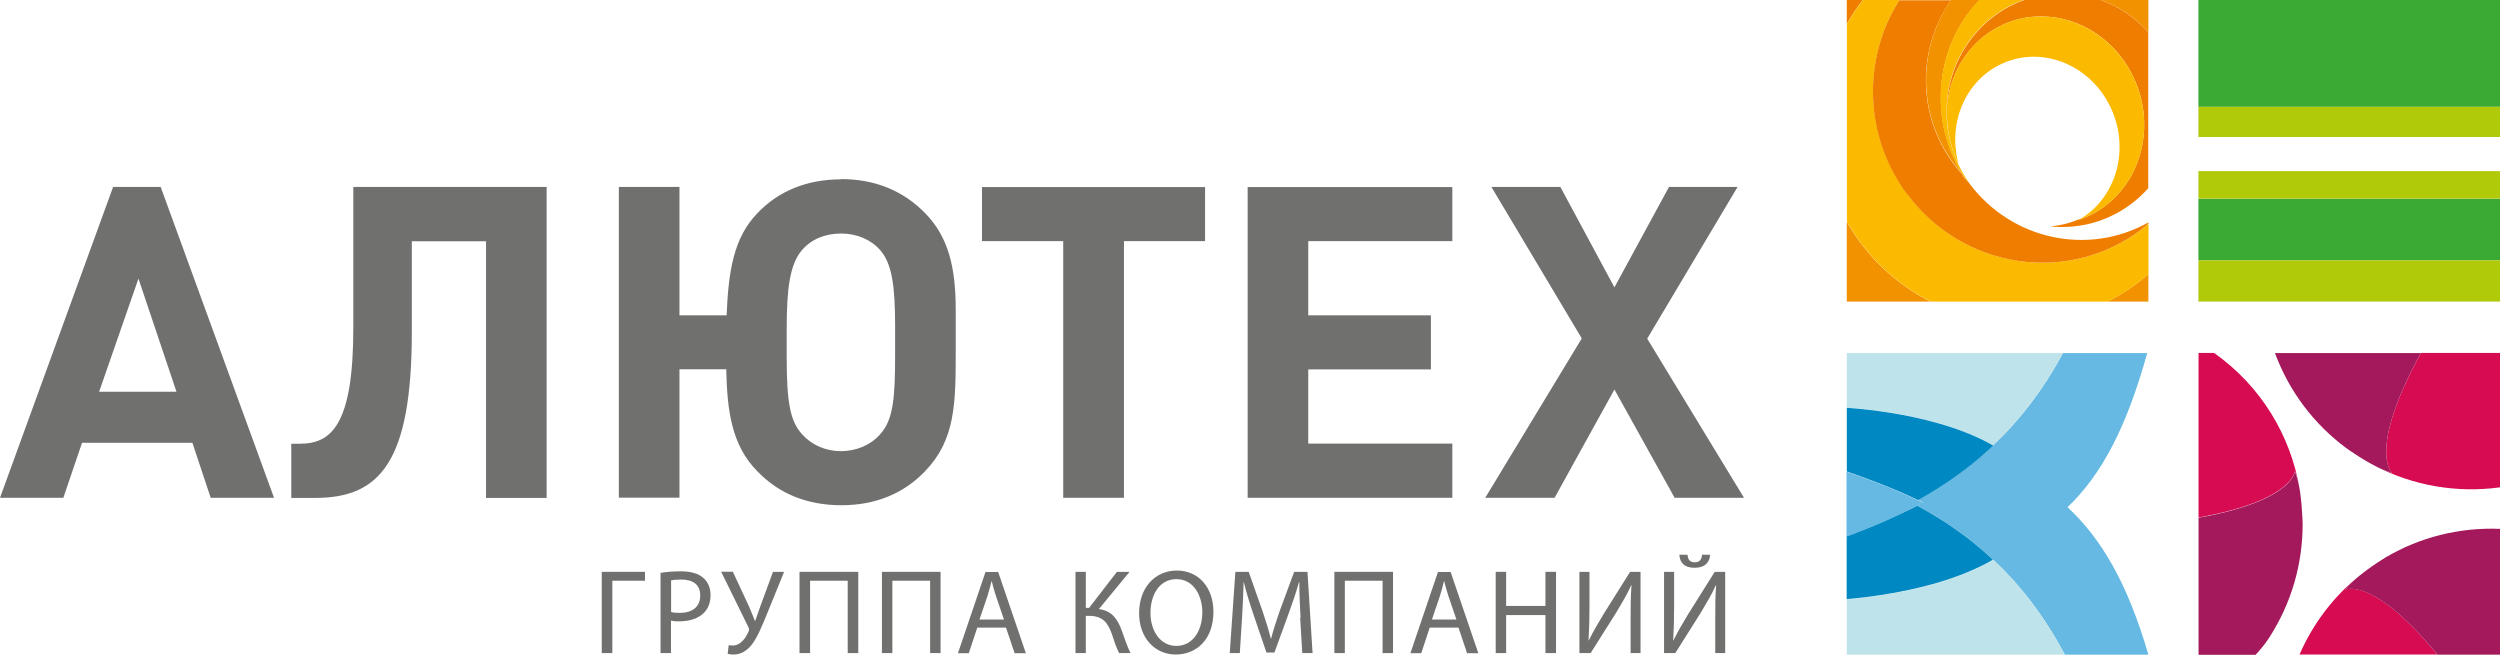 <?xml version="1.0" encoding="UTF-8"?> <svg xmlns="http://www.w3.org/2000/svg" id="_Слой_2" data-name="Слой 2" viewBox="0 0 191.4 50.12"><defs><style> .cls-1 { fill: #a3195c; } .cls-2 { fill: #d70b52; } .cls-3 { fill: #3aaa35; } .cls-4 { fill: #0088c2; } .cls-5 { fill: #70706f; fill-rule: evenodd; } .cls-6 { fill: #f39200; } .cls-7 { fill: #65b9e2; } .cls-8 { fill: #b0ca0a; } .cls-9 { fill: #fbba00; } .cls-10 { fill: #bfe3ea; } .cls-11 { fill: #ef7d00; } </style></defs><g id="Layer_1" data-name="Layer 1"><g><g><polygon class="cls-5" points="49.38 43.78 49.38 44.46 46.88 44.46 46.88 50 46.07 50 46.07 43.78 49.38 43.78 49.38 43.78"></polygon><path class="cls-5" d="M51.39,46.86c.18.05.4.06.66.06.97,0,1.56-.47,1.56-1.33s-.58-1.22-1.47-1.22c-.35,0-.62.03-.76.06v2.42h0ZM50.58,43.86c.39-.07.9-.12,1.54-.12.79,0,1.38.18,1.74.52.34.29.54.75.54,1.3s-.17,1.01-.48,1.33c-.42.45-1.12.68-1.9.68-.24,0-.46,0-.65-.06v2.49h-.8v-6.15h0Z"></path><path class="cls-5" d="M56.11,43.78l1.24,2.66c.16.37.3.74.45,1.1h.02c.11-.31.23-.68.39-1.12l.97-2.64h.85l-1.3,3.2c-.34.84-.73,1.79-1.16,2.36-.41.51-.86.77-1.41.77-.2,0-.35-.02-.45-.06l.08-.66c.06.02.16.03.3.03.65,0,1.02-.62,1.22-1.07.06-.14.05-.22-.03-.37l-2.07-4.21h.91Z"></path><polygon class="cls-5" points="65.71 43.78 65.71 50 64.9 50 64.9 44.46 62.02 44.46 62.02 50 61.21 50 61.21 43.78 65.71 43.78 65.71 43.78"></polygon><polygon class="cls-5" points="72.01 43.78 72.01 50 71.21 50 71.21 44.46 68.32 44.46 68.32 50 67.52 50 67.52 43.78 72.01 43.78 72.01 43.78"></polygon><path class="cls-5" d="M76.86,47.42l-.61-1.79c-.14-.41-.23-.78-.32-1.13h-.02c-.09.37-.19.75-.31,1.13l-.61,1.8h1.87ZM74.82,48.05l-.65,1.96h-.83l2.11-6.22h.97l2.12,6.22h-.86l-.66-1.96h-2.21Z"></path><path class="cls-5" d="M83.13,43.78v2.76h.25l2.13-2.76h.97l-2.35,2.85c1.02.14,1.42.77,1.74,1.61.23.64.41,1.21.68,1.76h-.87c-.22-.42-.4-.98-.56-1.47-.29-.82-.68-1.38-1.73-1.38h-.26s0,2.85,0,2.85h-.79v-6.22h.79Z"></path><path class="cls-5" d="M88.08,46.93c0,1.33.72,2.52,1.98,2.52,1.27,0,1.99-1.17,1.99-2.58,0-1.24-.65-2.53-1.98-2.53-1.33,0-1.99,1.23-1.99,2.59h0ZM92.9,46.83c0,2.14-1.3,3.28-2.89,3.28s-2.8-1.27-2.8-3.16c0-1.97,1.23-3.27,2.89-3.27s2.8,1.3,2.8,3.15h0Z"></path><path class="cls-5" d="M99.57,47.27c-.05-.87-.1-1.91-.09-2.69h-.03c-.21.73-.47,1.51-.78,2.36l-1.1,3.02h-.61l-1.01-2.96c-.3-.88-.54-1.68-.72-2.42h-.02c-.02.77-.06,1.82-.12,2.75l-.17,2.67h-.77l.43-6.22h1.02l1.06,3.01c.26.77.47,1.45.63,2.09h.03c.16-.63.38-1.31.65-2.09l1.11-3.01h1.02l.39,6.22h-.79l-.16-2.73h0Z"></path><polygon class="cls-5" points="106.65 43.78 106.65 50 105.85 50 105.85 44.46 102.96 44.46 102.96 50 102.16 50 102.16 43.78 106.65 43.78 106.65 43.78"></polygon><path class="cls-5" d="M111.5,47.42l-.61-1.79c-.14-.41-.23-.78-.32-1.13h-.02c-.09.37-.19.75-.31,1.13l-.61,1.8h1.87ZM109.46,48.05l-.65,1.96h-.83l2.11-6.22h.97l2.12,6.22h-.86l-.66-1.96h-2.21Z"></path><polygon class="cls-5" points="115.31 43.78 115.31 46.39 118.32 46.39 118.32 43.78 119.13 43.78 119.13 50 118.32 50 118.32 47.09 115.31 47.09 115.31 50 114.51 50 114.51 43.78 115.31 43.78 115.31 43.78"></polygon><path class="cls-5" d="M121.69,43.78v2.62c0,.98-.02,1.8-.07,2.63h.02c.31-.64.7-1.31,1.15-2.05l2.01-3.2h.8v6.22h-.76v-2.65c0-1.01,0-1.74.07-2.53h-.03c-.3.67-.73,1.39-1.15,2.09l-1.95,3.09h-.86v-6.22h.76Z"></path><path class="cls-5" d="M129.19,42.47c.04.3.13.58.56.58s.53-.28.56-.58h.62c-.05.62-.42,1-1.2,1s-1.12-.39-1.16-1h.62ZM128.17,43.78v2.62c0,.98-.02,1.8-.07,2.63h.02c.31-.64.7-1.31,1.15-2.05l2.01-3.2h.8v6.22h-.76v-2.65c0-1.01,0-1.74.07-2.53h-.03c-.3.67-.73,1.39-1.15,2.09l-1.95,3.09h-.86v-6.22h.76Z"></path><path class="cls-5" d="M126.12,25.91l6.91-11.6h-5.25l-4.18,7.69-4.14-7.69h-5.28l6.92,11.6-7.39,12.2h5.31l4.58-8.29,4.61,8.29h5.31l-7.42-12.2h0ZM95.52,38.11h15.67v-4.15h-11.03v-5.68h9.39v-4.14h-9.39v-5.68h11.03v-4.14h-15.67v23.79h0ZM75.18,18.46h6.22v19.65h4.65v-19.65h6.21v-4.14h-17.08v4.14h0ZM68.53,27.12c0,3.31-.13,5.01-1.14,6.12-.73.84-1.84,1.3-3.01,1.3s-2.24-.47-2.98-1.3c-.9-1-1.17-2.41-1.17-5.88v-2.23c0-3.01.24-4.91,1.17-5.98.7-.83,1.77-1.27,2.98-1.27,1.2,0,2.27.44,3.01,1.27.9,1.04,1.14,2.74,1.14,5.82v2.16h0ZM64.39,13.73c-2.57,0-4.78.87-6.42,2.61-1.77,1.84-2.2,4.32-2.34,7.8h-3.61v-9.83h-4.64v23.79h4.64v-9.83h3.58c.07,3.14.4,5.8,2.37,7.8,1.67,1.74,3.84,2.61,6.45,2.61,2.57,0,4.75-.87,6.41-2.61,2.31-2.4,2.34-5.18,2.34-9.16v-3.2c0-3.27-.57-5.58-2.34-7.39-1.7-1.74-3.87-2.61-6.45-2.61h0ZM27.05,25.11c0,7.45-1.7,8.86-4.08,8.86h-.67v4.15h1.84c4.94,0,7.39-2.74,7.39-12.73v-6.92h5.68v19.65h4.64V14.31h-14.8v10.79h0ZM7.59,29.99l3.01-8.66,2.91,8.66h-5.91ZM8.66,14.31L0,38.11h4.85l1.43-4.21h8.45l1.4,4.21h4.85L12.3,14.31h-3.64Z"></path></g><path class="cls-2" d="M168.32,39.62c7.23-1.29,7.37-3.54,7.37-3.54.16.36.28.84.37,1.35-.69-4.07-2.94-7.86-6.55-10.41h-1.19v12.59h0Z"></path><path class="cls-1" d="M176.27,39.59c-.02-.44-.07-1.13-.16-1.82-.02-.11-.03-.22-.05-.32-.09-.51-.21-1-.37-1.35,0,0-.14,2.25-7.37,3.54v10.49h4.37c.39-.42.74-.85,1.02-1.28,1.76-2.71,2.59-5.76,2.58-8.77,0-.16-.01-.32-.02-.48h0Z"></path><path class="cls-2" d="M185.34,27.03c-4.12,7.53-2.21,9.16-2.21,9.16-.37-.08-.81-.27-1.26-.5,2.88,1.48,6.2,2.08,9.53,1.62v-10.29h-6.06Z"></path><path class="cls-1" d="M185.34,27.03h-11.17c1.11,3,3.03,5.46,5.41,7.24.13.1.27.19.4.28.35.24.9.6,1.48.92.13.07.27.15.41.22.44.23.88.42,1.26.5,0,0-1.91-1.63,2.21-9.16h0Z"></path><path class="cls-2" d="M179.56,45.14c.24-.34.63-.7,1.05-1.05-1.96,1.6-3.53,3.66-4.56,6.02h10.55c-4.94-6.02-7.05-4.97-7.05-4.97h0Z"></path><path class="cls-1" d="M182.71,42.63c-.13.08-.26.16-.39.25-.4.25-1.04.68-1.63,1.16-.03.02-.05.04-.08.06-.42.35-.81.71-1.05,1.05,0,0,2.1-1.05,7.05,4.97h4.8v-9.63c-3.16-.13-6.15.66-8.69,2.14h0Z"></path><path class="cls-7" d="M158.29,38.83c2.63-2.5,4.54-6.17,6.1-11.8h-6.45c-1.54,2.87-3.34,5.17-5.35,7.07-.05.05-.1.1-.15.14-.25.23-.5.46-.76.68-.07.06-.14.12-.2.18-.32.27-.64.53-.97.78-.05.04-.11.08-.16.12-.32.24-.65.48-.98.71-.02.01-.04.03-.06.04-.8.55-1.63,1.06-2.48,1.53.13.06.27.13.4.19-.07.03-.13.07-.2.1h0c-.07.04-.14.08-.21.12-.01,0-.02.01-.03.02.86.47,1.7.97,2.52,1.52.03.02.06.04.09.06.33.23.66.47.99.71.03.02.07.05.1.07.32.24.63.5.95.76.08.07.17.14.25.21.27.23.54.47.81.72.04.03.07.06.11.1,2.06,1.93,3.9,4.29,5.47,7.26h6.4c-1.59-5.45-3.57-8.85-6.19-11.29h0Z"></path><path class="cls-10" d="M152.59,34.1c2-1.9,3.8-4.2,5.35-7.07h-16.55v4.18c2.08.15,4.57.5,6.94,1.17,1.53.43,3,.99,4.27,1.72h0Z"></path><path class="cls-4" d="M146.84,38.29c.85-.47,1.68-.98,2.48-1.53.02-.01.04-.03.06-.04.33-.23.66-.47.98-.71.05-.04.11-.08.16-.12.33-.25.65-.51.97-.78.07-.06.14-.12.2-.18.26-.22.51-.45.76-.68.05-.05.1-.09.15-.14-1.27-.73-2.74-1.29-4.27-1.72-2.37-.67-4.86-1.02-6.94-1.17v4.88c1.4.48,2.75.99,4.08,1.56.46.2.92.41,1.38.63h0Z"></path><path class="cls-10" d="M147.93,44.75c-2.25.62-4.58.97-6.54,1.14v4.23h16.69c-1.57-2.96-3.42-5.33-5.47-7.26-1.38.81-3,1.42-4.67,1.88h0Z"></path><path class="cls-4" d="M152.6,42.86s-.07-.06-.11-.1c-.27-.25-.53-.48-.81-.72-.08-.07-.16-.14-.25-.21-.31-.26-.63-.51-.95-.76-.03-.03-.07-.05-.1-.07-.33-.24-.66-.48-.99-.71-.03-.02-.06-.04-.09-.06-.82-.55-1.66-1.05-2.52-1.52-.21.11-.42.22-.64.32-.27.13-.54.26-.81.38-.15.07-.3.14-.45.21,0,0-.02,0-.03.01-.43.2-.87.39-1.31.57-.72.3-1.45.58-2.16.85v4.82c1.96-.17,4.3-.52,6.54-1.14,1.67-.46,3.29-1.08,4.67-1.88h0Z"></path><path class="cls-7" d="M144.86,39.65s.02,0,.03-.01c.15-.07.3-.14.45-.21.27-.13.54-.25.81-.38.22-.11.43-.21.64-.32.01,0,.02-.01.03-.02.07-.04.14-.07.21-.11h0c.07-.04.13-.07.2-.11-.13-.07-.27-.13-.4-.19-.46-.22-.91-.43-1.38-.63-1.32-.58-2.68-1.08-4.08-1.56v4.98c.72-.27,1.44-.55,2.16-.85.44-.19.88-.38,1.31-.57h0Z"></path><path class="cls-11" d="M141.39,0v1.84c.36-.64.77-1.26,1.22-1.84h-1.22Z"></path><path class="cls-6" d="M141.39,16.97v6.12h6.4c-2.68-1.36-4.92-3.49-6.4-6.12h0Z"></path><path class="cls-6" d="M164.48,23.09v-2.1c-.94.83-2,1.53-3.13,2.1h3.13Z"></path><path class="cls-9" d="M147.79,23.09h13.57c1.13-.57,2.18-1.27,3.13-2.1v-3.83c-.07.05-.14.1-.22.15-.1.08-.2.17-.3.25-5.63,4.27-13.66,3.06-17.95-2.7-3.35-4.5-3.41-10.43-.6-14.86h-2.8c-.45.58-.86,1.2-1.22,1.84v15.12c1.48,2.63,3.71,4.76,6.4,6.12h0Z"></path><path class="cls-11" d="M146.01,14.86c4.29,5.76,12.32,6.97,17.95,2.7.1-.08.2-.17.3-.25.07-.06.15-.12.22-.18v-.1c-4.57,2.57-10.46,1.38-13.73-3.02-.02-.02-.03-.04-.04-.06-.1-.1-.2-.21-.3-.31-.08-.11-.14-.23-.21-.34-.04-.04-.09-.09-.13-.13-3.28-3.77-3.45-9.22-.71-13.15h-3.95c-2.81,4.42-2.75,10.36.6,14.86h0Z"></path><path class="cls-6" d="M164.48,2.46V0h-3.64c1.42.5,2.66,1.36,3.64,2.46h0Z"></path><path class="cls-6" d="M150.08,13.15s.09.09.13.13c-1.1-1.82-1.64-3.85-1.62-5.86,0-2.72,1.02-5.4,2.97-7.43h-2.19c-2.73,3.94-2.57,9.38.71,13.15h0Z"></path><path class="cls-11" d="M149.06,8.15c.24-2.73,1.83-5.18,4.37-6.3.95-.42,1.95-.61,2.93-.59,2.95.03,5.8,1.89,7.11,4.94.44,1.02.66,2.08.69,3.11.09,3.11-1.56,6.04-4.41,7.29-.09.04-.19.07-.28.11-.11.04-.22.09-.33.12.04-.02.07-.05.1-.07-.71.3-1.47.51-2.27.57.25.03.51.05.77.05,2.67.04,5.08-1.11,6.73-2.97V2.46c-.98-1.1-2.23-1.96-3.64-2.46h-5.86c-3.33,1.19-5.76,4.36-5.92,8.15h0Z"></path><path class="cls-9" d="M150.21,13.28c.07.12.13.23.21.35.1.1.19.21.3.31,0,0,0,0,0,0-.29-.41-.54-.85-.76-1.3-.14-.29-.26-.59-.37-.89-.33-.89-.51-1.82-.55-2.76,0-.15,0-.29,0-.43,0-.07,0-.14,0-.21,0,0,0-.02,0-.03,0-.05,0-.1,0-.15,0,0,0-.02,0-.03,0,0,0,0,0-.01.15-3.79,2.58-6.96,5.92-8.15h-3.42c-1.93,2.03-2.95,4.7-2.97,7.43-.02,2.01.52,4.04,1.62,5.86h0Z"></path><path class="cls-9" d="M159.47,16.71c.09-.04.19-.07.28-.11,2.85-1.25,4.5-4.18,4.41-7.29-.03-1.03-.25-2.08-.69-3.1-1.31-3.05-4.16-4.91-7.11-4.95-.99-.01-1.98.17-2.93.59-2.55,1.12-4.13,3.57-4.37,6.3,0,0,0,0,0,.01,0,0,0,.02,0,.03,0,.11,0,.22,0,.32,0,.02,0,.04,0,.06,0,.14,0,.29,0,.43.04.94.22,1.87.55,2.76.1.27.21.54.34.8-.87-3.14.53-6.46,3.4-7.72,3.16-1.39,6.9.24,8.35,3.63,1.34,3.14.25,6.7-2.44,8.3-.04.02-.07.04-.1.07.11-.04.22-.08.33-.12h0Z"></path><polygon class="cls-3" points="168.31 8.18 191.4 8.18 191.4 0 168.31 0 168.31 8.18 168.31 8.18"></polygon><polygon class="cls-3" points="168.31 19.93 191.4 19.93 191.4 15.22 168.31 15.22 168.31 19.93 168.31 19.93"></polygon><polygon class="cls-8" points="168.31 19.98 168.31 23.09 191.4 23.09 191.4 19.98 191.4 19.93 168.31 19.93 168.31 19.98 168.31 19.98"></polygon><polygon class="cls-8" points="168.31 15.21 191.4 15.21 191.4 13.1 168.31 13.1 168.31 15.21 168.31 15.21"></polygon><polygon class="cls-8" points="168.31 8.37 168.31 10.49 191.4 10.49 191.4 8.37 191.4 8.18 168.31 8.18 168.31 8.37 168.31 8.37"></polygon></g></g></svg> 